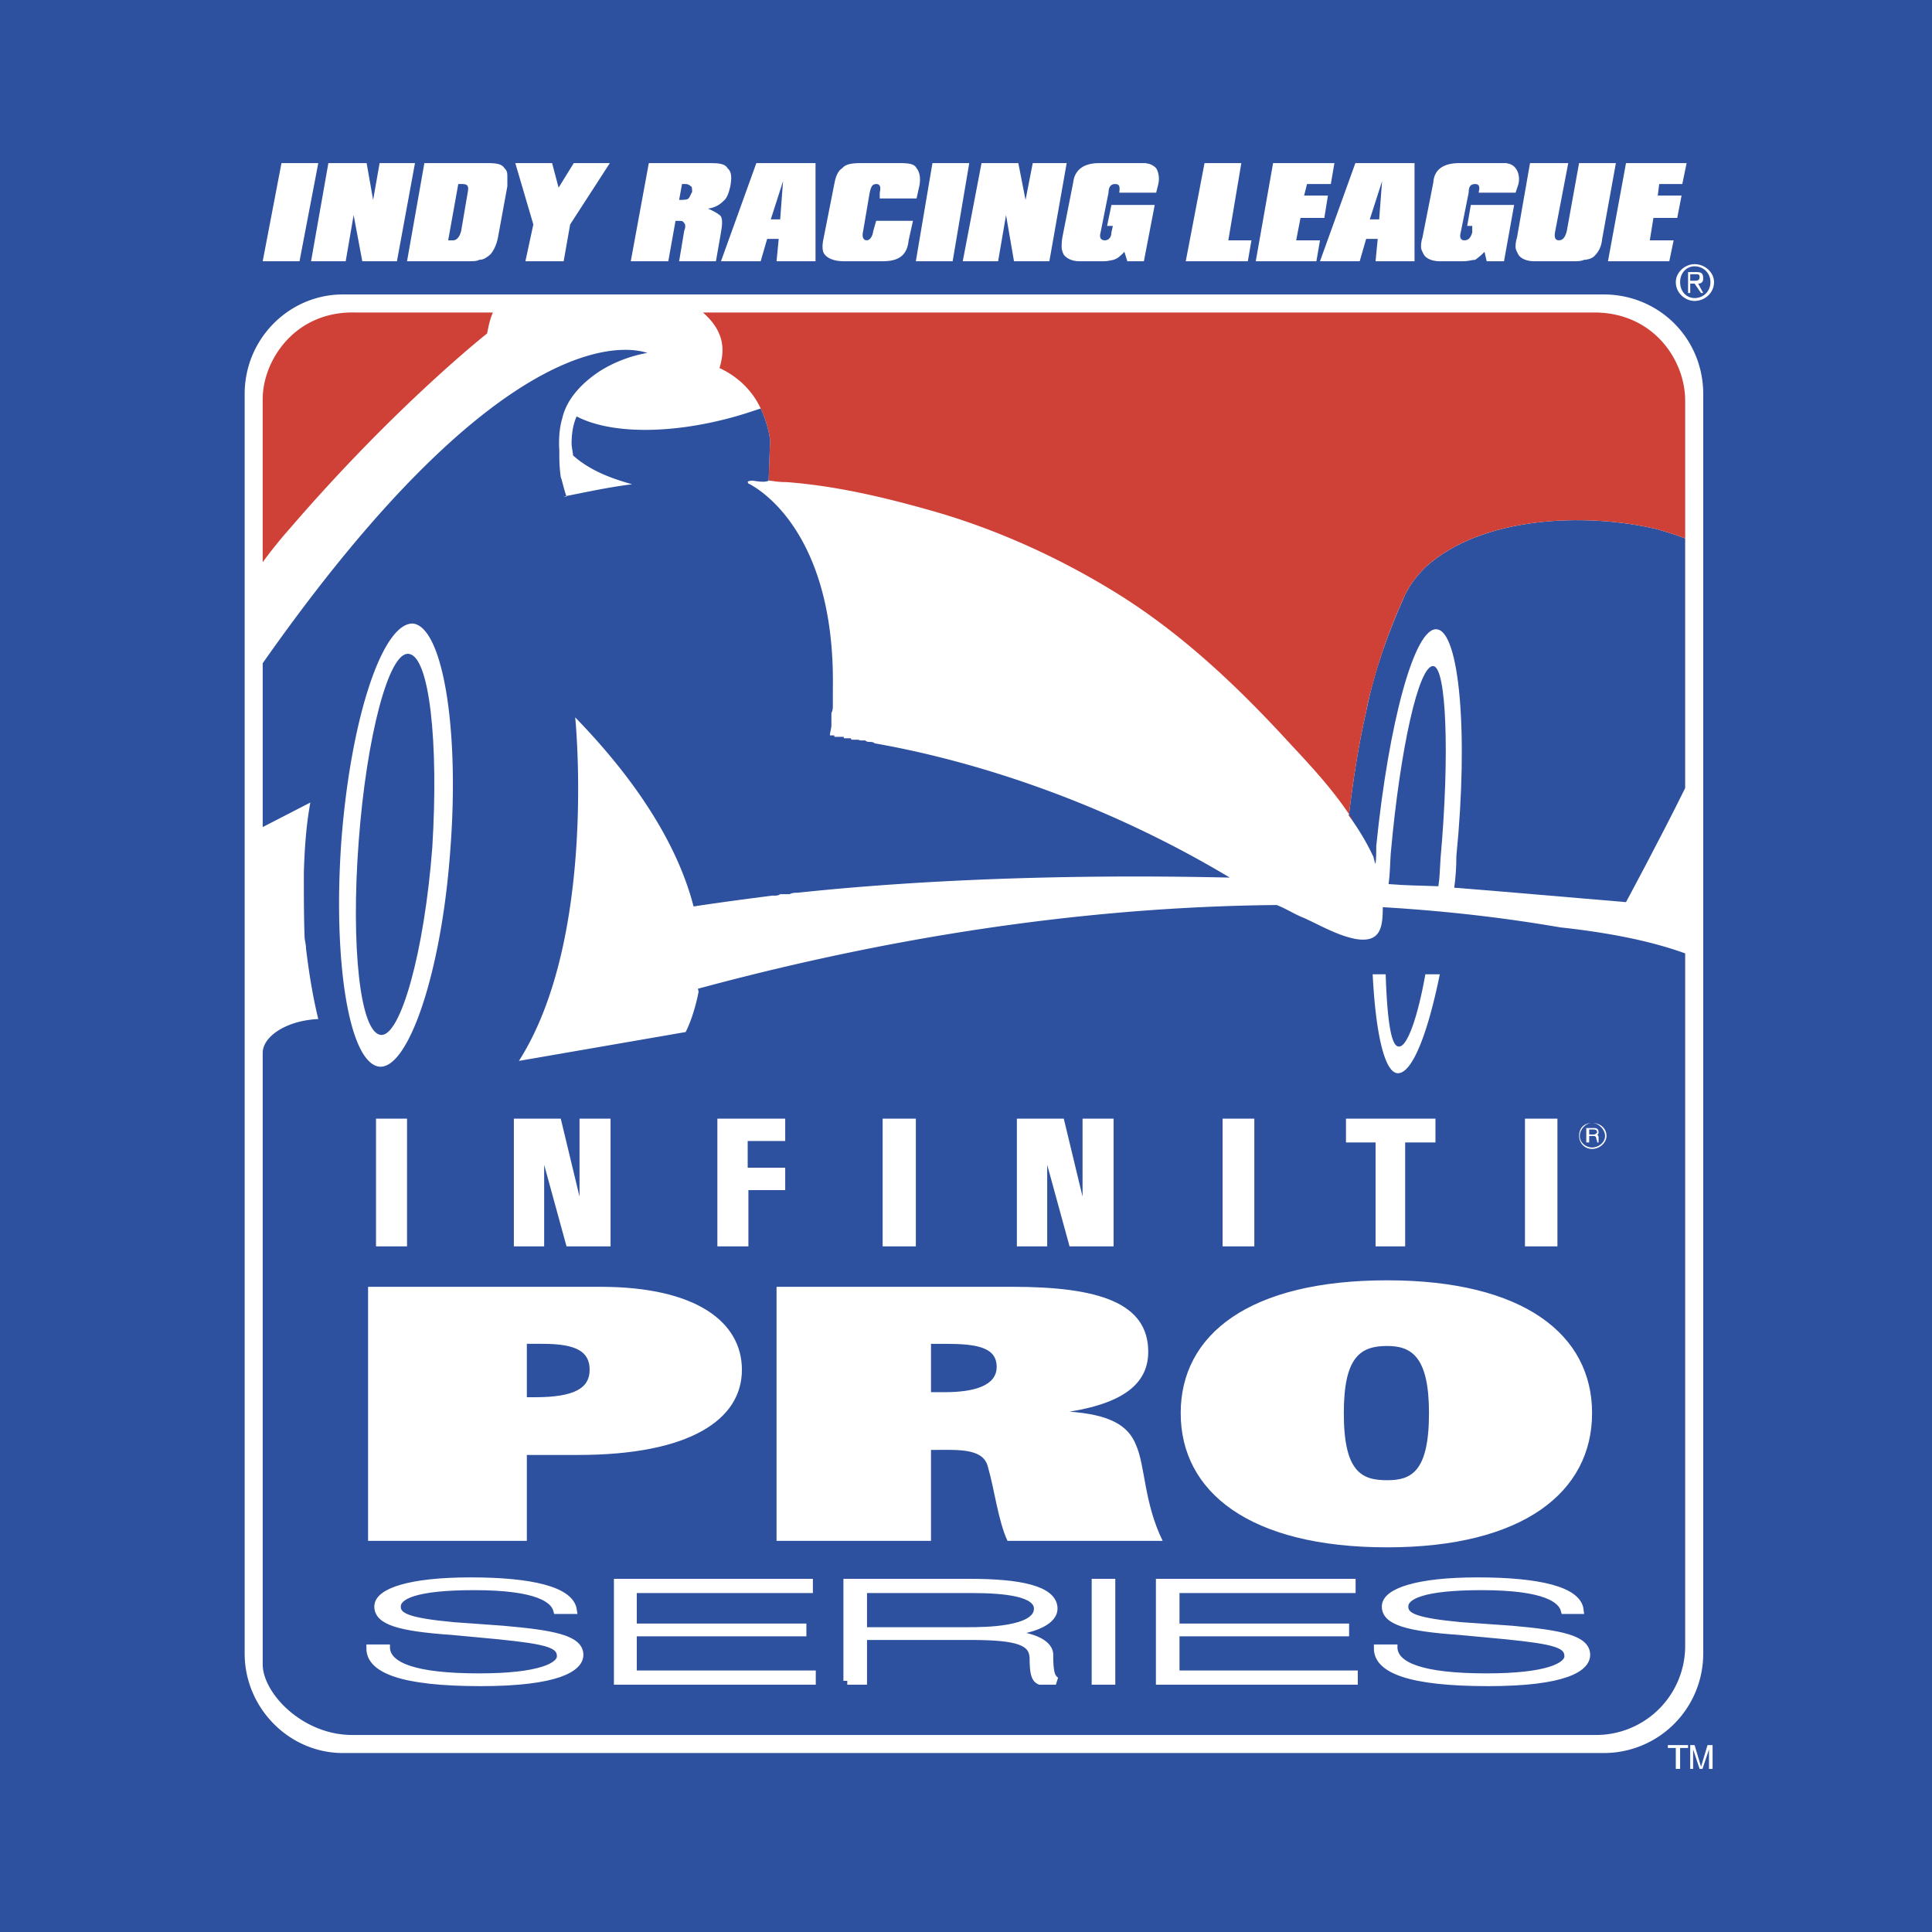<svg xmlns="http://www.w3.org/2000/svg" width="2500" height="2500" viewBox="0 0 192.744 192.744"><g fill-rule="evenodd" clip-rule="evenodd"><path fill="#2d509f" d="M0 0h192.744v192.744H0V0z"/><path d="M169.92 164.951a9.912 9.912 0 0 1-9.936 9.938H34.2c-5.328 0-9.792-4.465-9.792-9.938V39.312c0-5.544 4.464-9.936 9.792-9.936h125.785c5.543 0 9.936 4.392 9.936 9.936v125.639h-.001z" fill="#fff"/><path d="M168.119 159.84c0 7.344-6.047 13.248-13.391 13.248H39.456a13.213 13.213 0 0 1-13.248-13.248V44.568c0-7.488 5.904-13.392 13.248-13.392h115.272c7.344 0 13.391 5.904 13.391 13.392V159.84z" fill="#fff"/><path d="M137.232 86.184c.072-.648.072-1.152.072-1.8 1.223-12.168 3.814-21.888 6.047-21.6 2.232.216 3.168 10.296 1.943 22.608 0 1.08-.07 2.16-.215 3.168 5.473.432 11.088.936 17.137 1.44 0 0 3.383-6.264 5.902-11.376V53.712c-.936-.36-1.871-.648-2.879-.936-7.057-1.656-17.424-1.296-23.041 3.816-.791.792-1.439 1.584-2.016 2.736-1.656 3.672-3.096 7.632-3.889 11.664-.791 3.456-1.295 6.84-1.727 10.368.936 1.296 1.727 2.592 2.375 3.96.147.216.147.648.291.864zM38.016 103.248c1.944.145 4.32-8.28 5.112-18.72.648-10.512-.288-19.152-2.376-19.296-1.944-.216-4.176 8.136-4.968 18.72-.792 10.512.144 19.152 2.232 19.296z" fill="#2d509f"/><path d="M142.992 66.456c-1.439-.144-3.312 8.208-4.248 18.72-.072 1.008-.072 2.088-.217 3.024 1.656.144 3.24.144 4.969.216.145-.864.145-1.656.215-2.736.937-10.44.576-19.152-.719-19.224z" fill="#2d509f"/><path d="M35.424 31.176c-6.048-.144-9.216 4.824-9.216 8.64v16.272a44.793 44.793 0 0 1 2.664-3.312C39.456 40.464 48.6 33.264 48.6 33.264c.144-.792.288-1.44.576-2.088H35.424zM168.119 48.456V39.96c0-4.032-3.168-8.784-9.07-8.784H70.128c2.376 2.088 2.088 4.032 1.656 5.544 1.872.864 3.312 2.304 4.104 4.032.36.792.792 1.944.936 3.168v.072l-.144 3.96c.36 0 .792.145 1.8.145 4.752.36 9.432 1.439 14.04 2.736 6.263 1.728 12.457 4.464 18.072 7.848 6.984 4.176 12.816 9.72 18.217 15.624 2.23 2.376 4.463 4.824 6.191 7.56-.145-.072-.289-.36-.432-.504.432-3.528.936-6.912 1.727-10.368.217-1.296.648-2.736 1.01-4.032a57.147 57.147 0 0 1 2.879-7.632c.576-1.152 1.225-1.944 2.016-2.736 5.617-5.112 15.984-5.472 23.041-3.816 1.008.288 1.943.576 2.879.936v-5.257h-.001z" fill="#cf4037"/><path d="M168.119 108.217V95.112c-1.439-.504-5.111-1.8-12.455-2.592-4.607-.792-10.439-1.584-17.713-2.016 0 2.016-.215 3.6-2.734 3.168-1.801-.36-3.385-1.296-5.113-2.088-.936-.36-1.799-.936-2.736-1.296-15.191.144-34.559 2.088-57.743 8.353l.072.287c-.504 2.592-1.296 4.033-1.296 4.033l-16.632 2.879c7.848-12.312 5.616-34.272 5.616-34.272 7.2 7.416 10.512 13.824 11.808 18.864 1.872-.288 4.464-.648 7.848-1.08h.144c.288 0 .432 0 .648-.144h.936c.288-.144.504-.144.792-.144 9.432-1.008 23.975-1.944 43.127-1.512-13.825-8.28-27.144-11.952-35.424-13.392-.144-.144-.36-.144-.504-.144-.145 0-.288 0-.433-.144h-.504c-.143-.072-.215-.072-.359-.072h-.144-.288s-.144 0-.144-.144H84.24s-.072 0-.072-.144h-.576H83.376c-.144 0-.144 0-.144-.145H82.8c0-.36.144-.647.144-1.08v-.072-.792-.288c.144-.288.144-.504.144-.792V70.2v-.864-.576c.288-16.632-8.424-20.52-8.424-20.52l-.072-.144c0-.145.504-.145.504-.145.936.145 1.296.145 1.584 0l.144-3.96v-.071c-.144-1.224-.576-2.376-.936-3.168-1.08.36-1.944.648-3.024.936-6.192 1.656-12.024 1.584-15.336-.144-.36.792-.504 1.728-.504 2.736 0 .288.144.936.144 1.152 1.512 1.368 3.528 2.232 5.904 2.88-2.376.288-4.608.792-6.84 1.224h.288c-.288-.792-.432-1.584-.576-1.944-.144-1.08-.144-1.584-.144-2.664-.072-1.008 0-2.232.288-3.168.432-1.944 1.944-3.528 3.672-4.68 1.439-.936 3.168-1.584 4.824-1.872-1.152-.36-13.608-4.32-38.376 30.96v16.344l4.752-2.448c-.432 2.376-.576 4.68-.648 7.056 0 2.088 0 4.176.072 6.264 0 .432.144.792.144 1.224.288 2.376.648 4.679 1.224 7.056-3.168.145-5.544 1.729-5.544 3.385v60.982c0 2.881 3.96 7.057 8.928 7.057h124.055a8.88 8.88 0 0 0 8.928-8.928v-55.943zM138.24 97.199c.145 4.32.504 7.201 1.295 7.201.793.145 1.873-2.736 2.664-7.201h1.441c-1.225 6.049-2.809 10.01-4.248 9.865-1.297-.145-2.16-4.104-2.449-9.865h1.297zM34.056 83.88c.936-12.24 4.104-21.744 7.128-21.672 2.952.288 4.68 10.368 3.744 22.536-.864 12.241-4.176 21.889-7.056 21.672-3.024-.287-4.68-10.368-3.816-22.536z" fill="#2d509f"/><path fill="#fff" d="M37.512 124.344h3.096V111.6h-3.096v12.744zM88.056 124.344h3.312V111.6h-3.312v12.744zM121.969 124.344h3.168V111.6h-3.168v12.744zM152.137 124.344h3.238V111.6h-3.238v12.744zM51.264 111.6v12.744h3.024v-8.135l2.232 8.135h4.392V111.6h-3.096v7.777l-1.872-7.777h-4.68zM101.447 111.6v12.744h3.026v-8.135l2.23 8.135h4.393V111.6H108v7.777l-1.873-7.777h-4.68zM71.568 111.6v12.744h3.096v-5.615h3.672v-2.233h-3.744v-2.664h3.744V111.6h-6.768zM134.279 111.6v2.377h2.953v10.367h2.952v-10.367h3.023V111.6h-8.928zM158.832 112.031c.648 0 1.295.648 1.295 1.297s-.646 1.152-1.295 1.152-1.225-.504-1.225-1.152.577-1.297 1.225-1.297zm0 2.592c.791 0 1.439-.646 1.439-1.295 0-.793-.648-1.297-1.439-1.297-.793 0-1.297.504-1.297 1.297 0 .649.504 1.295 1.297 1.295zm-.576-2.088v1.441h.287v-.648h.434c.359 0 .215.287.359.504v.145h.145v-.361c0-.287 0-.287-.145-.432.145 0 .145-.145.145-.215 0-.434-.289-.434-.504-.434h-.721zm.287.145h.434c.072 0 .359 0 .359.289-.145.215-.287.215-.359.215h-.434v-.504zM167.615 28.152c0-.936.648-1.584 1.441-1.584.863 0 1.584.648 1.584 1.584s-.721 1.584-1.584 1.584c-.792 0-1.441-.648-1.441-1.584zm1.442 1.872c1.008 0 1.943-.792 1.943-1.872 0-1.008-.936-1.8-1.943-1.8-.938 0-1.873.792-1.873 1.8 0 1.08.935 1.872 1.873 1.872zm-.434-1.728h.434l.646.936h.217l-.504-.936c.287 0 .504-.144.504-.504 0-.576-.217-.648-.721-.648h-.791v2.088h.215v-.936zm0-.288v-.648h.576c.217 0 .361 0 .361.288 0 .36-.289.36-.504.36h-.433zM28.08 16.272h3.672l-1.872 9.792h-3.672l1.872-9.792zM35.28 21.456l-.792 4.608h-3.456l1.728-9.792h3.816l.648 3.672.648-3.672H41.4l-1.8 9.792h-3.456l-.864-4.608zM46.656 19.224l-.648 3.816c-.144.576-.432.936-.792.936h-.504l1.008-5.616h.432c.504 0 .648.216.504.864zm2.232 6.192c.288-.288.647-.936.792-1.728l.936-5.112v-.864c0-.432 0-.648-.288-.936-.288-.432-.792-.504-1.728-.504h-6.264l-1.728 9.792h6.048c.504 0 .936 0 1.152-.144.432 0 .72-.216 1.08-.504zM56.232 26.064h-3.816l.792-3.672-1.8-6.12h3.672l.648 2.448 1.512-2.448h3.6l-3.96 6.12-.648 3.672zM68.4 18.36c.288 0 .432.144.504.216.144 0 .144.288.144.576-.144.216-.216.504-.36.648s-.576.144-.936.144l.288-1.584h.36zm2.232 2.448c.648-.072 1.152-.36 1.584-.792.288-.216.504-.792.648-1.44.144-.864.144-1.439-.288-1.8-.216-.432-.864-.504-1.656-.504h-6.192l-1.8 9.792h3.744l.72-4.032h.216c.432 0 .504 0 .648.216.144.144.144.432 0 .792l-.504 3.024h3.672l.504-2.88c.144-.792.144-1.296 0-1.584-.144-.216-.648-.504-1.296-.792zM78.12 18.072l-.288 3.816h-.936l1.224-3.816zm-.648 7.992h3.888v-9.792h-5.904l-3.528 9.792h3.96l.647-2.232h1.152l-.215 2.232zM84.168 26.064c-.936 0-1.584-.288-1.872-.648-.288-.288-.288-.936-.144-1.584l1.08-5.472c.144-.792.36-1.296.792-1.584.36-.432 1.008-.504 1.944-.504h3.816c.864 0 1.44.072 1.656.504.288.36.432.936.288 1.728L91.44 19.8h-3.672v-.576c.144-.648 0-.864-.36-.864s-.504.216-.647.864l-.648 3.816c-.144.576 0 .936.36.936.288 0 .576-.36.648-.936l.288-1.008h3.672l-.432 1.944c-.072.792-.36 1.296-.72 1.584-.432.36-1.08.504-1.872.504h-3.889zM93.024 16.272h3.672l-1.656 9.792h-3.672l1.656-9.792zM100.367 21.456l-.791 4.608h-3.528l1.872-9.792h3.672l.72 3.672.719-3.672h3.385l-1.728 9.792h-3.528l-.793-4.608zM112.176 25.128c-.432.432-.648.648-1.08.792-.072 0-.504.144-1.008.144h-2.377c-.791 0-1.295-.288-1.584-.648-.143-.288-.215-.504-.215-.792 0-.144 0-.504.072-.936l1.08-5.472c.143-1.296 1.08-1.944 2.592-1.944h4.607c.504.072.793.216 1.08.504.217.36.359.936.217 1.584l-.217.864h-3.672v-.072c.072-.576 0-.792-.432-.792-.359 0-.648.216-.648.864l-.791 3.96c-.145.504 0 .792.432.792.359 0 .648-.288.648-.792l.143-.648h-.576l.434-2.088h4.318l-1.08 5.616h-1.654l-.289-.936zM120.168 16.272h3.672l-1.297 7.704h2.305l-.36 2.088h-6.193l1.873-9.792zM127.008 16.272h6.119l-.359 2.088h-2.375l-.289 1.152h2.376l-.361 2.232h-2.375l-.432 2.232h2.376l-.36 2.088h-6.049l1.729-9.792zM137.881 18.072l-.289 3.816h-.936l1.225-3.816zm-.649 7.992h3.887v-9.792h-5.902l-3.529 9.792h3.961l.646-2.232h1.152l-.215 2.232zM148.104 25.128c-.432.432-.719.648-.936.792-.289 0-.648.144-1.225.144h-2.303c-.793 0-1.369-.288-1.584-.648-.145-.288-.289-.504-.289-.792 0-.144 0-.504.145-.936l1.08-5.472c.072-1.296 1.008-1.944 2.592-1.944h4.679c.432.072.721.216.936.504.289.36.434.936.289 1.584l-.289.864h-3.672v-.072c.145-.576 0-.792-.359-.792-.432 0-.648.216-.648.864l-.791 3.96c-.145.504 0 .792.359.792.432 0 .648-.288.791-.792v-.648h-.504l.361-2.088h4.32l-1.008 5.616h-1.729l-.215-.936zM158.039 25.92c-.287.144-.646.144-1.223.144h-3.744c-.793 0-1.369-.288-1.584-.648-.145-.288-.289-.504-.289-.792 0-.144 0-.504.145-.936l1.297-7.416h3.814l-1.295 6.768c-.145.648 0 .936.359.936.432 0 .648-.36.793-.936l1.223-6.768h3.672l-1.367 7.56c-.072.792-.359 1.296-.791 1.728-.217.216-.649.36-1.01.36zM162.217 16.272h6.047l-.432 2.088h-2.305l-.142 1.152h2.375l-.432 2.232h-2.377l-.359 2.232h2.377l-.434 2.088h-6.119l1.801-9.792zM166.393 174.385h.791v2.088h.431v-2.088h.793v-.289h-2.015v.289zM169.703 176.256l-.646-2.16h-.434v2.377h.289v-1.441-.504l.648 1.945h.287l.648-1.945v1.945h.359v-2.377h-.504l-.647 2.16zM36.72 128.377h23.184c9.576 0 14.112 3.527 14.112 8.279 0 4.967-5.184 8.496-16.344 8.496H52.56v8.568H36.72v-25.343zm16.632 11.016c4.032 0 5.472-.938 5.472-2.736 0-1.801-1.296-2.592-4.68-2.592H52.56v5.328h.792zM77.472 128.377h23.543c8.568 0 13.537 1.584 13.537 6.479 0 2.881-2.018 5.041-7.85 5.977 3.889.287 5.832 1.297 6.625 3.312.936 2.088.791 5.76 2.664 9.576h-15.48c-.936-2.018-1.295-5.113-1.943-7.344-.289-1.225-1.369-1.729-3.816-1.729H92.88v9.072H77.472v-25.343zm16.776 10.512c2.951 0 5.184-.648 5.184-2.521 0-1.943-1.943-2.303-5.112-2.303h-1.44v4.824h1.368zM138.385 127.729c13.607 0 20.447 5.4 20.447 13.248s-6.84 13.391-20.447 13.391c-13.752 0-20.594-5.543-20.594-13.391s6.842-13.248 20.594-13.248zm0 19.943c2.375 0 4.176-.791 4.176-6.695 0-5.617-1.729-6.697-4.176-6.697-2.664 0-4.32 1.08-4.32 6.697-.001 5.904 1.798 6.695 4.32 6.695z"/><path d="M38.52 164.447c.144 1.801 2.88 2.881 9.288 2.881 6.048 0 8.136-1.08 8.136-2.088 0-1.225-1.296-1.584-6.264-2.088l-4.608-.432c-5.256-.361-7.344-1.008-7.344-2.449 0-1.439 3.168-2.52 9.216-2.52 6.12 0 9.936.936 10.224 2.881h-1.584c-.288-1.08-1.872-2.377-8.28-2.377-5.904 0-7.704.936-7.704 2.016 0 1.008 1.008 1.512 5.616 1.945l4.968.359c4.968.432 7.632.936 7.632 2.52 0 1.297-2.232 2.736-9.864 2.736-7.848 0-11.016-1.297-11.016-3.385h1.584v.001zM61.632 157.896h19.08v.649H63.144v3.814h16.92v.504h-16.92v4.176H81v.649H61.632v-9.792zM86.112 158.545h10.872c3.383 0 6.551.359 6.551 1.943 0 2.232-5.398 2.232-6.983 2.232h-10.44v-4.175zm-1.584 9.143h1.584v-4.463H96.84c4.824 0 6.191.576 6.263 2.16 0 1.512.145 2.088.648 2.303h1.584c-.504-.359-.648-.863-.648-2.736-.145-1.008-1.656-1.799-4.535-1.943v-.145c3.383-.287 4.967-1.295 4.967-2.375 0-1.943-3.527-2.592-8.279-2.592H84.528v9.791zM109.295 157.896h1.586v9.792h-1.586v-9.792zM115.703 157.896h19.152v.649h-17.568v3.814h16.92v.504h-16.92v4.176h17.785v.649h-19.369v-9.792zM139.031 164.447c.145 1.801 2.881 2.881 9.289 2.881 6.047 0 8.135-1.08 8.135-2.088 0-1.225-1.295-1.584-6.264-2.088l-4.607-.432c-5.256-.361-7.344-1.008-7.344-2.449 0-1.439 3.168-2.52 9.145-2.52 6.191 0 10.008.936 10.223 2.881h-1.512c-.287-1.08-1.871-2.377-8.279-2.377-5.904 0-7.705.936-7.705 2.016 0 1.008 1.008 1.512 5.617 1.945l5.111.359c4.824.432 7.416.936 7.416 2.52 0 1.297-2.16 2.736-9.791 2.736-7.85 0-11.018-1.297-11.018-3.385h1.584v.001z" fill="#fff" stroke="#fff" stroke-width=".77" stroke-miterlimit="2.613"/></g></svg>
